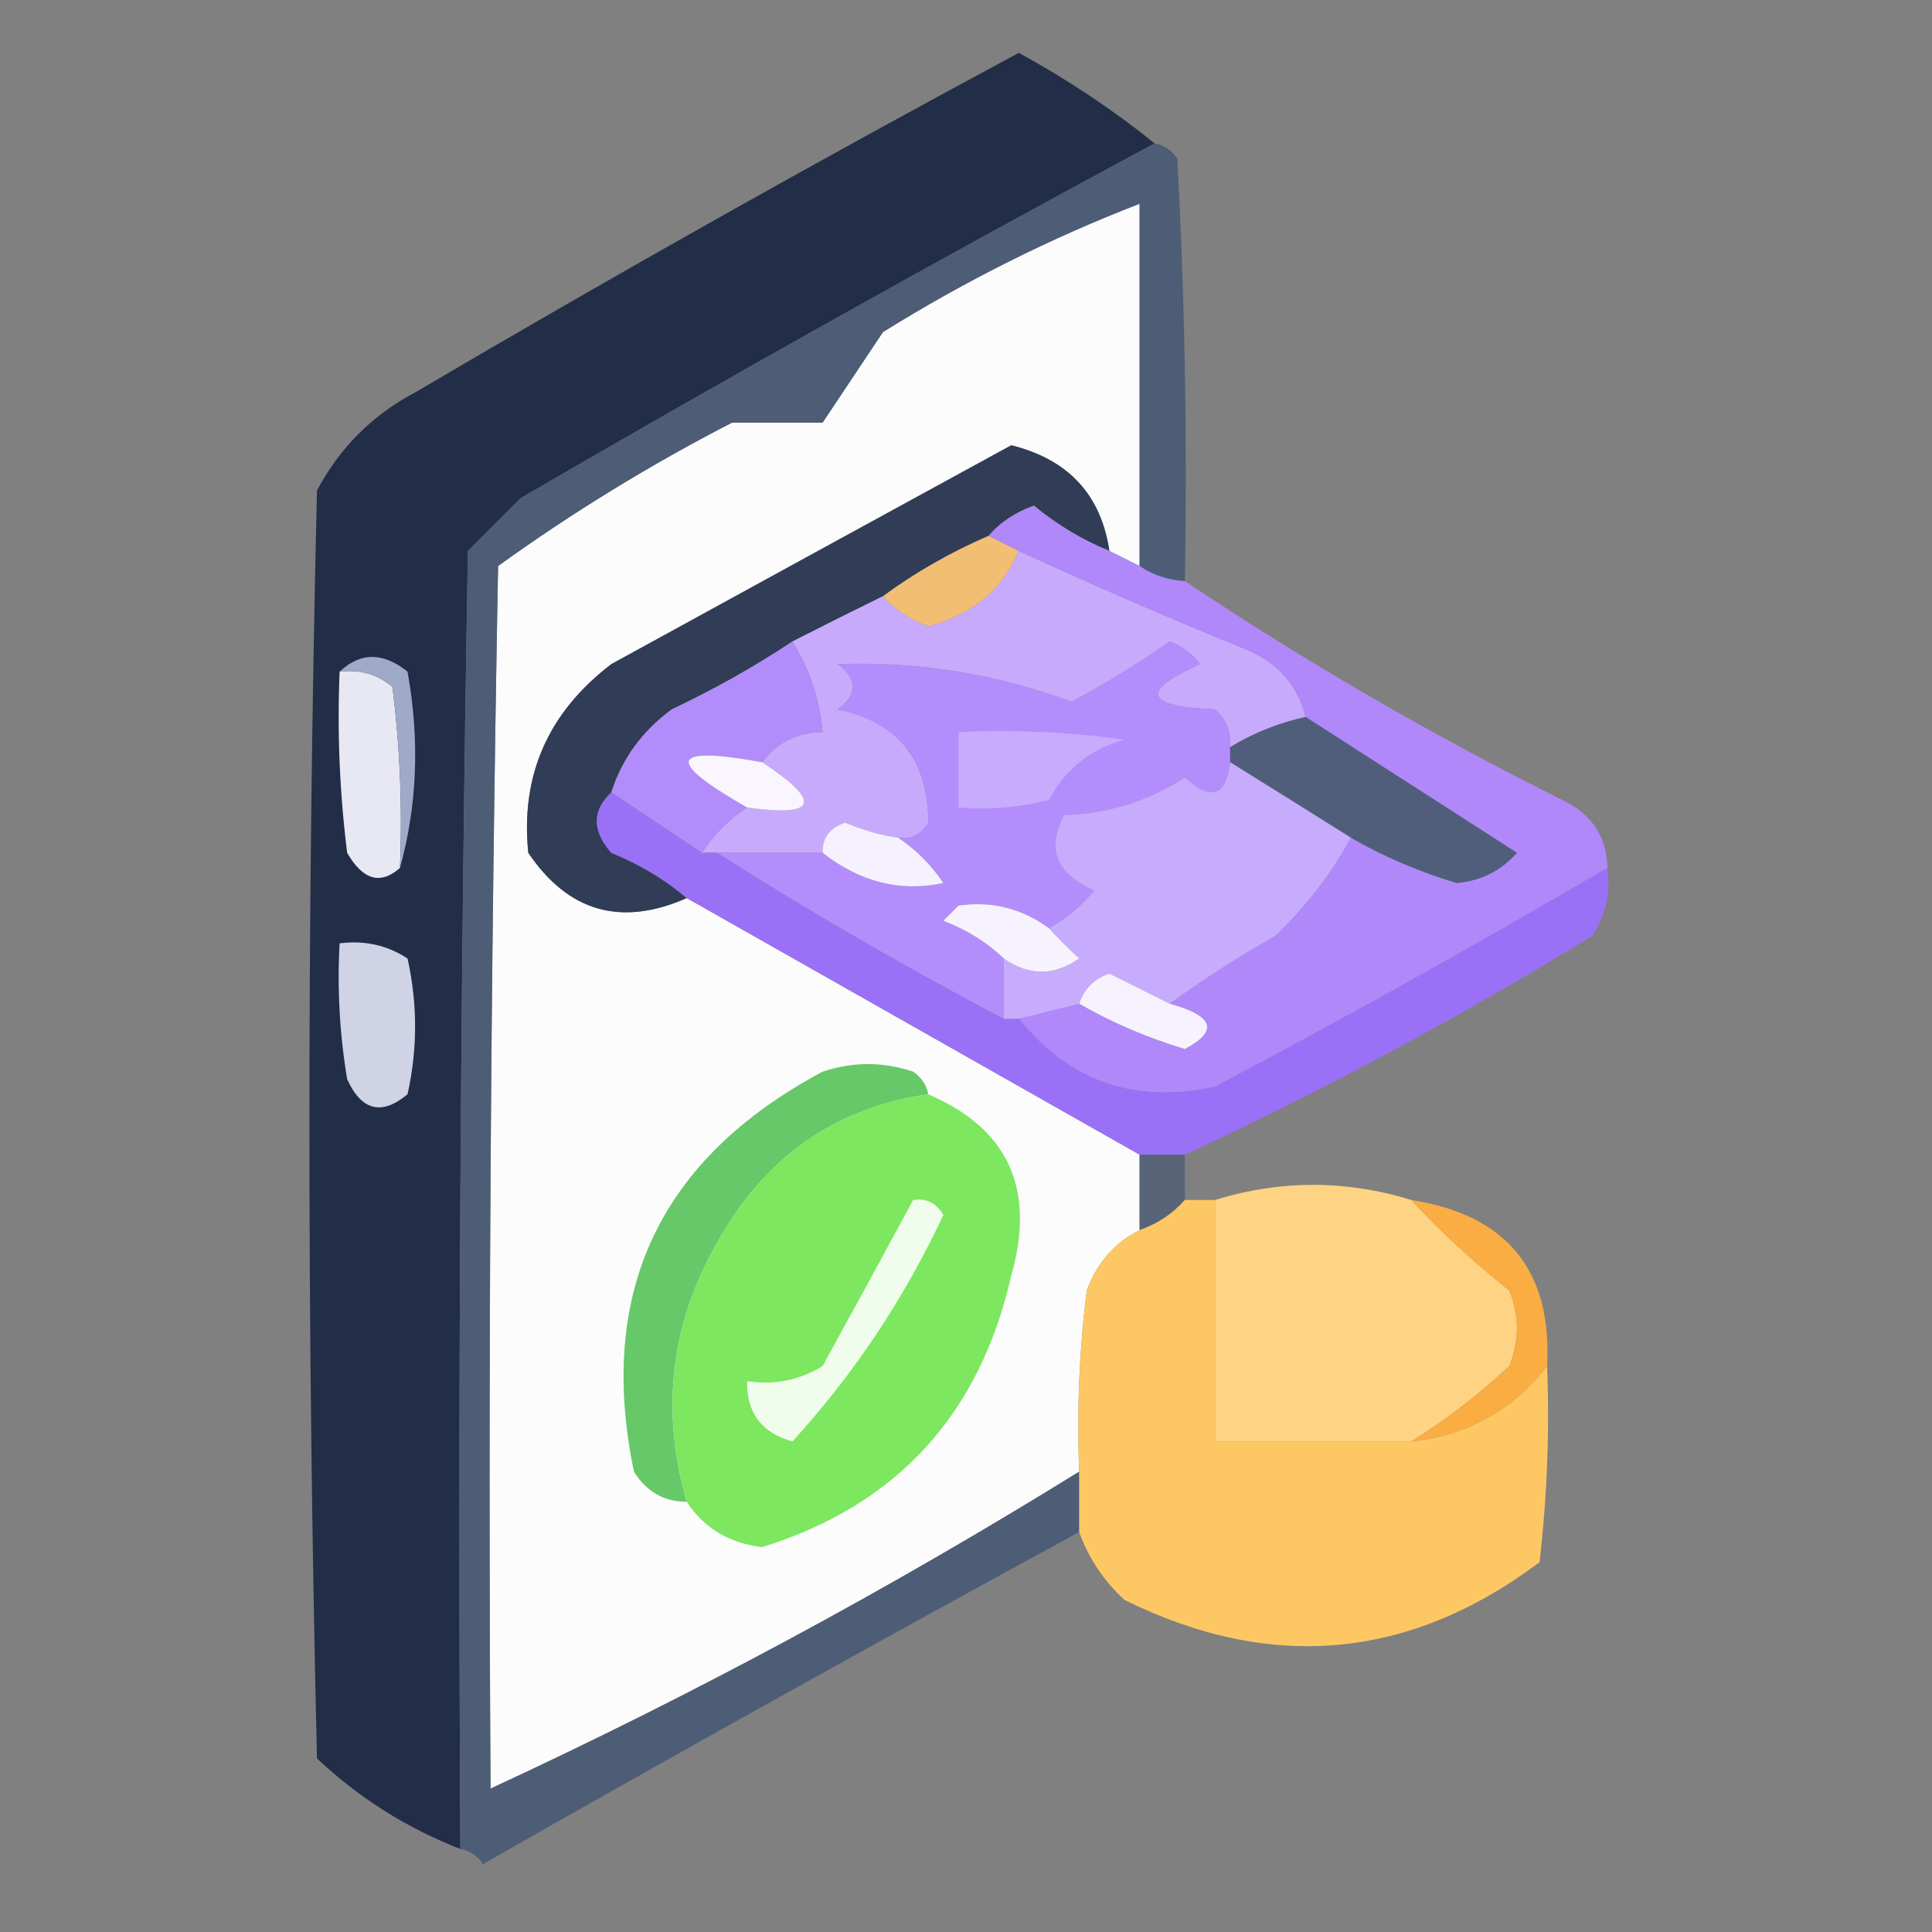 <?xml version="1.0" encoding="UTF-8"?>
<!DOCTYPE svg PUBLIC "-//W3C//DTD SVG 1.1//EN" "http://www.w3.org/Graphics/SVG/1.1/DTD/svg11.dtd">
<svg xmlns="http://www.w3.org/2000/svg" version="1.1" width="128px" height="128px" style="shape-rendering:geometricPrecision; text-rendering:geometricPrecision; image-rendering:optimizeQuality; fill-rule:evenodd; clip-rule:evenodd" xmlns:xlink="http://www.w3.org/1999/xlink">
<rect width="100%" height="100%" fill="#808080" stroke="none"/>
<g><path style="opacity:0.959" fill="#1f2b45" d="M 76.5,9.5 C 62.406,17.077 48.406,24.91 34.5,33C 33.333,34.167 32.167,35.333 31,36.5C 30.5,65.165 30.333,93.831 30.5,122.5C 26.951,121.119 23.784,119.119 21,116.5C 20.333,88.5 20.333,60.5 21,32.5C 22.5,29.667 24.667,27.5 27.5,26C 40.672,18.247 54.005,10.747 67.5,3.5C 70.738,5.275 73.738,7.275 76.5,9.5 Z"/></g>
<g><path style="opacity:1" fill="#fcfcfc" d="M 75.5,37.5 C 74.833,37.167 74.167,36.833 73.5,36.5C 72.944,32.774 70.778,30.441 67,29.5C 58.177,34.317 49.343,39.15 40.5,44C 36.312,47.203 34.478,51.37 35,56.5C 37.645,60.415 41.145,61.415 45.5,59.5C 55.5,65.167 65.5,70.833 75.5,76.5C 75.5,78.167 75.5,79.833 75.5,81.5C 73.856,82.316 72.69,83.65 72,85.5C 71.501,89.486 71.335,93.486 71.5,97.5C 58.908,105.295 45.908,112.295 32.5,118.5C 32.333,91.498 32.5,64.498 33,37.5C 37.916,33.957 43.083,30.79 48.5,28C 50.5,28 52.5,28 54.5,28C 55.833,26 57.167,24 58.5,22C 63.952,18.607 69.619,15.774 75.5,13.5C 75.5,21.5 75.5,29.5 75.5,37.5 Z"/></g>
<g><path style="opacity:1" fill="#313c56" d="M 73.5,36.5 C 71.695,35.763 70.029,34.763 68.5,33.5C 67.261,33.942 66.261,34.609 65.5,35.5C 62.968,36.596 60.635,37.929 58.5,39.5C 56.517,40.471 54.517,41.471 52.5,42.5C 49.978,44.172 47.312,45.672 44.5,47C 42.536,48.451 41.203,50.284 40.5,52.5C 39.218,53.708 39.218,55.042 40.5,56.5C 42.396,57.275 44.063,58.275 45.5,59.5C 41.145,61.415 37.645,60.415 35,56.5C 34.478,51.37 36.312,47.203 40.5,44C 49.343,39.15 58.177,34.317 67,29.5C 70.778,30.441 72.944,32.774 73.5,36.5 Z"/></g>
<g><path style="opacity:1" fill="#4e5d76" d="M 76.5,9.5 C 77.117,9.611 77.617,9.944 78,10.5C 78.5,19.827 78.666,29.161 78.5,38.5C 77.391,38.443 76.391,38.11 75.5,37.5C 75.5,29.5 75.5,21.5 75.5,13.5C 69.619,15.774 63.952,18.607 58.5,22C 57.167,24 55.833,26 54.5,28C 52.5,28 50.5,28 48.5,28C 43.083,30.79 37.916,33.957 33,37.5C 32.5,64.498 32.333,91.498 32.5,118.5C 45.908,112.295 58.908,105.295 71.5,97.5C 71.5,98.833 71.5,100.167 71.5,101.5C 58.275,108.697 45.109,116.03 32,123.5C 31.617,122.944 31.117,122.611 30.5,122.5C 30.333,93.831 30.5,65.165 31,36.5C 32.167,35.333 33.333,34.167 34.5,33C 48.406,24.91 62.406,17.077 76.5,9.5 Z"/></g>
<g><path style="opacity:1" fill="#f1be73" d="M 65.5,35.5 C 66.167,35.833 66.833,36.167 67.5,36.5C 66.426,39.068 64.426,40.735 61.5,41.5C 60.261,41.058 59.261,40.391 58.5,39.5C 60.635,37.929 62.968,36.596 65.5,35.5 Z"/></g>
<g><path style="opacity:1" fill="#c7aafc" d="M 67.5,36.5 C 72.352,38.738 77.352,40.905 82.5,43C 84.635,43.876 85.969,45.376 86.5,47.5C 84.716,47.892 83.049,48.559 81.5,49.5C 81.586,48.504 81.252,47.671 80.5,47C 75.822,46.803 75.488,45.803 79.5,44C 78.975,43.308 78.308,42.808 77.5,42.5C 75.401,43.965 73.234,45.298 71,46.5C 65.981,44.644 60.814,43.811 55.5,44C 56.833,45 56.833,46 55.5,47C 59.502,47.84 61.502,50.34 61.5,54.5C 61.043,55.297 60.376,55.631 59.5,55.5C 58.305,55.322 57.139,54.989 56,54.5C 54.97,54.836 54.47,55.503 54.5,56.5C 52.167,56.5 49.833,56.5 47.5,56.5C 47.167,56.5 46.833,56.5 46.5,56.5C 47.306,55.272 48.306,54.272 49.5,53.5C 54.173,54.15 54.506,53.15 50.5,50.5C 51.467,49.194 52.801,48.527 54.5,48.5C 54.296,46.315 53.63,44.315 52.5,42.5C 54.517,41.471 56.517,40.471 58.5,39.5C 59.261,40.391 60.261,41.058 61.5,41.5C 64.426,40.735 66.426,39.068 67.5,36.5 Z"/></g>
<g><path style="opacity:1" fill="#b48dfc" d="M 81.5,49.5 C 81.5,49.833 81.5,50.167 81.5,50.5C 81.225,52.758 80.225,53.092 78.5,51.5C 76.104,53.067 73.437,53.9 70.5,54C 69.295,56.234 69.961,57.901 72.5,59C 71.627,60.045 70.627,60.878 69.5,61.5C 67.689,60.178 65.689,59.678 63.5,60C 63.167,60.333 62.833,60.667 62.5,61C 64.066,61.608 65.4,62.441 66.5,63.5C 66.5,64.833 66.5,66.167 66.5,67.5C 59.968,64.071 53.634,60.404 47.5,56.5C 49.833,56.5 52.167,56.5 54.5,56.5C 57,58.45 59.667,59.117 62.5,58.5C 61.66,57.265 60.66,56.265 59.5,55.5C 60.376,55.631 61.043,55.297 61.5,54.5C 61.502,50.34 59.502,47.84 55.5,47C 56.833,46 56.833,45 55.5,44C 60.814,43.811 65.981,44.644 71,46.5C 73.234,45.298 75.401,43.965 77.5,42.5C 78.308,42.808 78.975,43.308 79.5,44C 75.488,45.803 75.822,46.803 80.5,47C 81.252,47.671 81.586,48.504 81.5,49.5 Z"/></g>
<g><path style="opacity:1" fill="#e8e7f4" d="M 22.5,44.5 C 23.822,44.33 24.989,44.663 26,45.5C 26.499,49.486 26.666,53.486 26.5,57.5C 25.207,58.645 24.041,58.312 23,56.5C 22.501,52.514 22.334,48.514 22.5,44.5 Z"/></g>
<g><path style="opacity:1" fill="#b088fa" d="M 73.5,36.5 C 74.167,36.833 74.833,37.167 75.5,37.5C 76.391,38.11 77.391,38.443 78.5,38.5C 86.443,43.812 94.776,48.645 103.5,53C 105.439,53.908 106.439,55.408 106.5,57.5C 97.978,62.506 89.311,67.339 80.5,72C 75.193,73.169 70.86,71.669 67.5,67.5C 68.833,67.167 70.167,66.833 71.5,66.5C 73.67,67.749 76.004,68.749 78.5,69.5C 80.756,68.306 80.422,67.306 77.5,66.5C 79.674,64.919 82.007,63.419 84.5,62C 86.55,60.035 88.217,57.868 89.5,55.5C 91.67,56.748 94.004,57.748 96.5,58.5C 98.107,58.363 99.441,57.696 100.5,56.5C 95.841,53.503 91.175,50.503 86.5,47.5C 85.969,45.376 84.635,43.876 82.5,43C 77.352,40.905 72.352,38.738 67.5,36.5C 66.833,36.167 66.167,35.833 65.5,35.5C 66.261,34.609 67.261,33.942 68.5,33.5C 70.029,34.763 71.695,35.763 73.5,36.5 Z"/></g>
<g><path style="opacity:1" fill="#9fa9c8" d="M 22.5,44.5 C 23.884,43.199 25.384,43.199 27,44.5C 27.814,49.02 27.647,53.354 26.5,57.5C 26.666,53.486 26.499,49.486 26,45.5C 24.989,44.663 23.822,44.33 22.5,44.5 Z"/></g>
<g><path style="opacity:1" fill="#c7abfd" d="M 63.5,48.5 C 67.182,48.335 70.848,48.501 74.5,49C 72.246,49.624 70.579,50.957 69.5,53C 67.527,53.495 65.527,53.662 63.5,53.5C 63.5,51.833 63.5,50.167 63.5,48.5 Z"/></g>
<g><path style="opacity:1" fill="#515e7b" d="M 86.5,47.5 C 91.175,50.503 95.841,53.503 100.5,56.5C 99.441,57.696 98.107,58.363 96.5,58.5C 94.004,57.748 91.67,56.748 89.5,55.5C 86.87,53.847 84.203,52.181 81.5,50.5C 81.5,50.167 81.5,49.833 81.5,49.5C 83.049,48.559 84.716,47.892 86.5,47.5 Z"/></g>
<g><path style="opacity:1" fill="#b28cfa" d="M 52.5,42.5 C 53.63,44.315 54.296,46.315 54.5,48.5C 52.801,48.527 51.467,49.194 50.5,50.5C 44.357,49.38 44.023,50.38 49.5,53.5C 48.306,54.272 47.306,55.272 46.5,56.5C 44.5,55.167 42.5,53.833 40.5,52.5C 41.203,50.284 42.536,48.451 44.5,47C 47.312,45.672 49.978,44.172 52.5,42.5 Z"/></g>
<g><path style="opacity:1" fill="#f9f6ff" d="M 50.5,50.5 C 54.506,53.15 54.173,54.15 49.5,53.5C 44.023,50.38 44.357,49.38 50.5,50.5 Z"/></g>
<g><path style="opacity:0.978" fill="#9a71f8" d="M 40.5,52.5 C 42.5,53.833 44.5,55.167 46.5,56.5C 46.833,56.5 47.167,56.5 47.5,56.5C 53.634,60.404 59.968,64.071 66.5,67.5C 66.833,67.5 67.167,67.5 67.5,67.5C 70.86,71.669 75.193,73.169 80.5,72C 89.311,67.339 97.978,62.506 106.5,57.5C 106.714,59.144 106.38,60.644 105.5,62C 96.722,67.387 87.722,72.22 78.5,76.5C 77.5,76.5 76.5,76.5 75.5,76.5C 65.5,70.833 55.5,65.167 45.5,59.5C 44.063,58.275 42.396,57.275 40.5,56.5C 39.218,55.042 39.218,53.708 40.5,52.5 Z"/></g>
<g><path style="opacity:1" fill="#c7abfd" d="M 81.5,50.5 C 84.203,52.181 86.87,53.847 89.5,55.5C 88.217,57.868 86.55,60.035 84.5,62C 82.007,63.419 79.674,64.919 77.5,66.5C 76.193,65.847 74.86,65.18 73.5,64.5C 72.478,64.856 71.811,65.522 71.5,66.5C 70.167,66.833 68.833,67.167 67.5,67.5C 67.167,67.5 66.833,67.5 66.5,67.5C 66.5,66.167 66.5,64.833 66.5,63.5C 68.166,64.666 69.833,64.666 71.5,63.5C 70.757,62.818 70.091,62.151 69.5,61.5C 70.627,60.878 71.627,60.045 72.5,59C 69.961,57.901 69.295,56.234 70.5,54C 73.437,53.9 76.104,53.067 78.5,51.5C 80.225,53.092 81.225,52.758 81.5,50.5 Z"/></g>
<g><path style="opacity:1" fill="#f6f1fe" d="M 59.5,55.5 C 60.66,56.265 61.66,57.265 62.5,58.5C 59.667,59.117 57,58.45 54.5,56.5C 54.47,55.503 54.97,54.836 56,54.5C 57.139,54.989 58.305,55.322 59.5,55.5 Z"/></g>
<g><path style="opacity:1" fill="#f7f3fe" d="M 69.5,61.5 C 70.091,62.151 70.757,62.818 71.5,63.5C 69.833,64.666 68.166,64.666 66.5,63.5C 65.4,62.441 64.066,61.608 62.5,61C 62.833,60.667 63.167,60.333 63.5,60C 65.689,59.678 67.689,60.178 69.5,61.5 Z"/></g>
<g><path style="opacity:1" fill="#f7f2fe" d="M 77.5,66.5 C 80.422,67.306 80.756,68.306 78.5,69.5C 76.004,68.749 73.67,67.749 71.5,66.5C 71.811,65.522 72.478,64.856 73.5,64.5C 74.86,65.18 76.193,65.847 77.5,66.5 Z"/></g>
<g><path style="opacity:1" fill="#d0d2e6" d="M 22.5,62.5 C 24.144,62.286 25.644,62.62 27,63.5C 27.667,66.5 27.667,69.5 27,72.5C 25.286,73.925 23.953,73.592 23,71.5C 22.502,68.518 22.335,65.518 22.5,62.5 Z"/></g>
<g><path style="opacity:1" fill="#67c869" d="M 61.5,72.5 C 55.619,73.362 51.119,76.362 48,81.5C 44.502,87.157 43.669,93.157 45.5,99.5C 43.983,99.489 42.816,98.823 42,97.5C 39.531,85.603 43.697,76.77 54.5,71C 56.5,70.333 58.5,70.333 60.5,71C 61.056,71.383 61.389,71.883 61.5,72.5 Z"/></g>
<g><path style="opacity:1" fill="#7ce75f" d="M 61.5,72.5 C 66.796,74.766 68.63,78.766 67,84.5C 64.907,93.727 59.407,99.727 50.5,102.5C 48.308,102.243 46.641,101.243 45.5,99.5C 43.669,93.157 44.502,87.157 48,81.5C 51.119,76.362 55.619,73.362 61.5,72.5 Z"/></g>
<g><path style="opacity:0.897" fill="#546279" d="M 75.5,76.5 C 76.5,76.5 77.5,76.5 78.5,76.5C 78.5,77.5 78.5,78.5 78.5,79.5C 77.71,80.401 76.71,81.068 75.5,81.5C 75.5,79.833 75.5,78.167 75.5,76.5 Z"/></g>
<g><path style="opacity:1" fill="#f0fcec" d="M 60.5,79.5 C 61.376,79.369 62.043,79.703 62.5,80.5C 59.898,86.053 56.564,91.053 52.5,95.5C 50.45,94.923 49.45,93.59 49.5,91.5C 51.288,91.785 52.955,91.452 54.5,90.5C 56.528,86.816 58.528,83.15 60.5,79.5 Z"/></g>
<g><path style="opacity:1" fill="#fed383" d="M 93.5,79.5 C 95.424,81.583 97.591,83.583 100,85.5C 100.667,87.167 100.667,88.833 100,90.5C 97.929,92.438 95.763,94.104 93.5,95.5C 89.167,95.5 84.833,95.5 80.5,95.5C 80.5,90.167 80.5,84.833 80.5,79.5C 84.833,78.167 89.167,78.167 93.5,79.5 Z"/></g>
<g><path style="opacity:1" fill="#f9ad43" d="M 93.5,79.5 C 99.837,80.499 102.837,84.165 102.5,90.5C 100.221,93.442 97.221,95.109 93.5,95.5C 95.763,94.104 97.929,92.438 100,90.5C 100.667,88.833 100.667,87.167 100,85.5C 97.591,83.583 95.424,81.583 93.5,79.5 Z"/></g>
<g><path style="opacity:1" fill="#fdc863" d="M 78.5,79.5 C 79.167,79.5 79.833,79.5 80.5,79.5C 80.5,84.833 80.5,90.167 80.5,95.5C 84.833,95.5 89.167,95.5 93.5,95.5C 97.221,95.109 100.221,93.442 102.5,90.5C 102.666,94.846 102.499,99.179 102,103.5C 93.382,109.962 84.215,110.795 74.5,106C 73.118,104.729 72.118,103.229 71.5,101.5C 71.5,100.167 71.5,98.833 71.5,97.5C 71.335,93.486 71.501,89.486 72,85.5C 72.69,83.65 73.856,82.316 75.5,81.5C 76.71,81.068 77.71,80.401 78.5,79.5 Z"/></g>
</svg>
